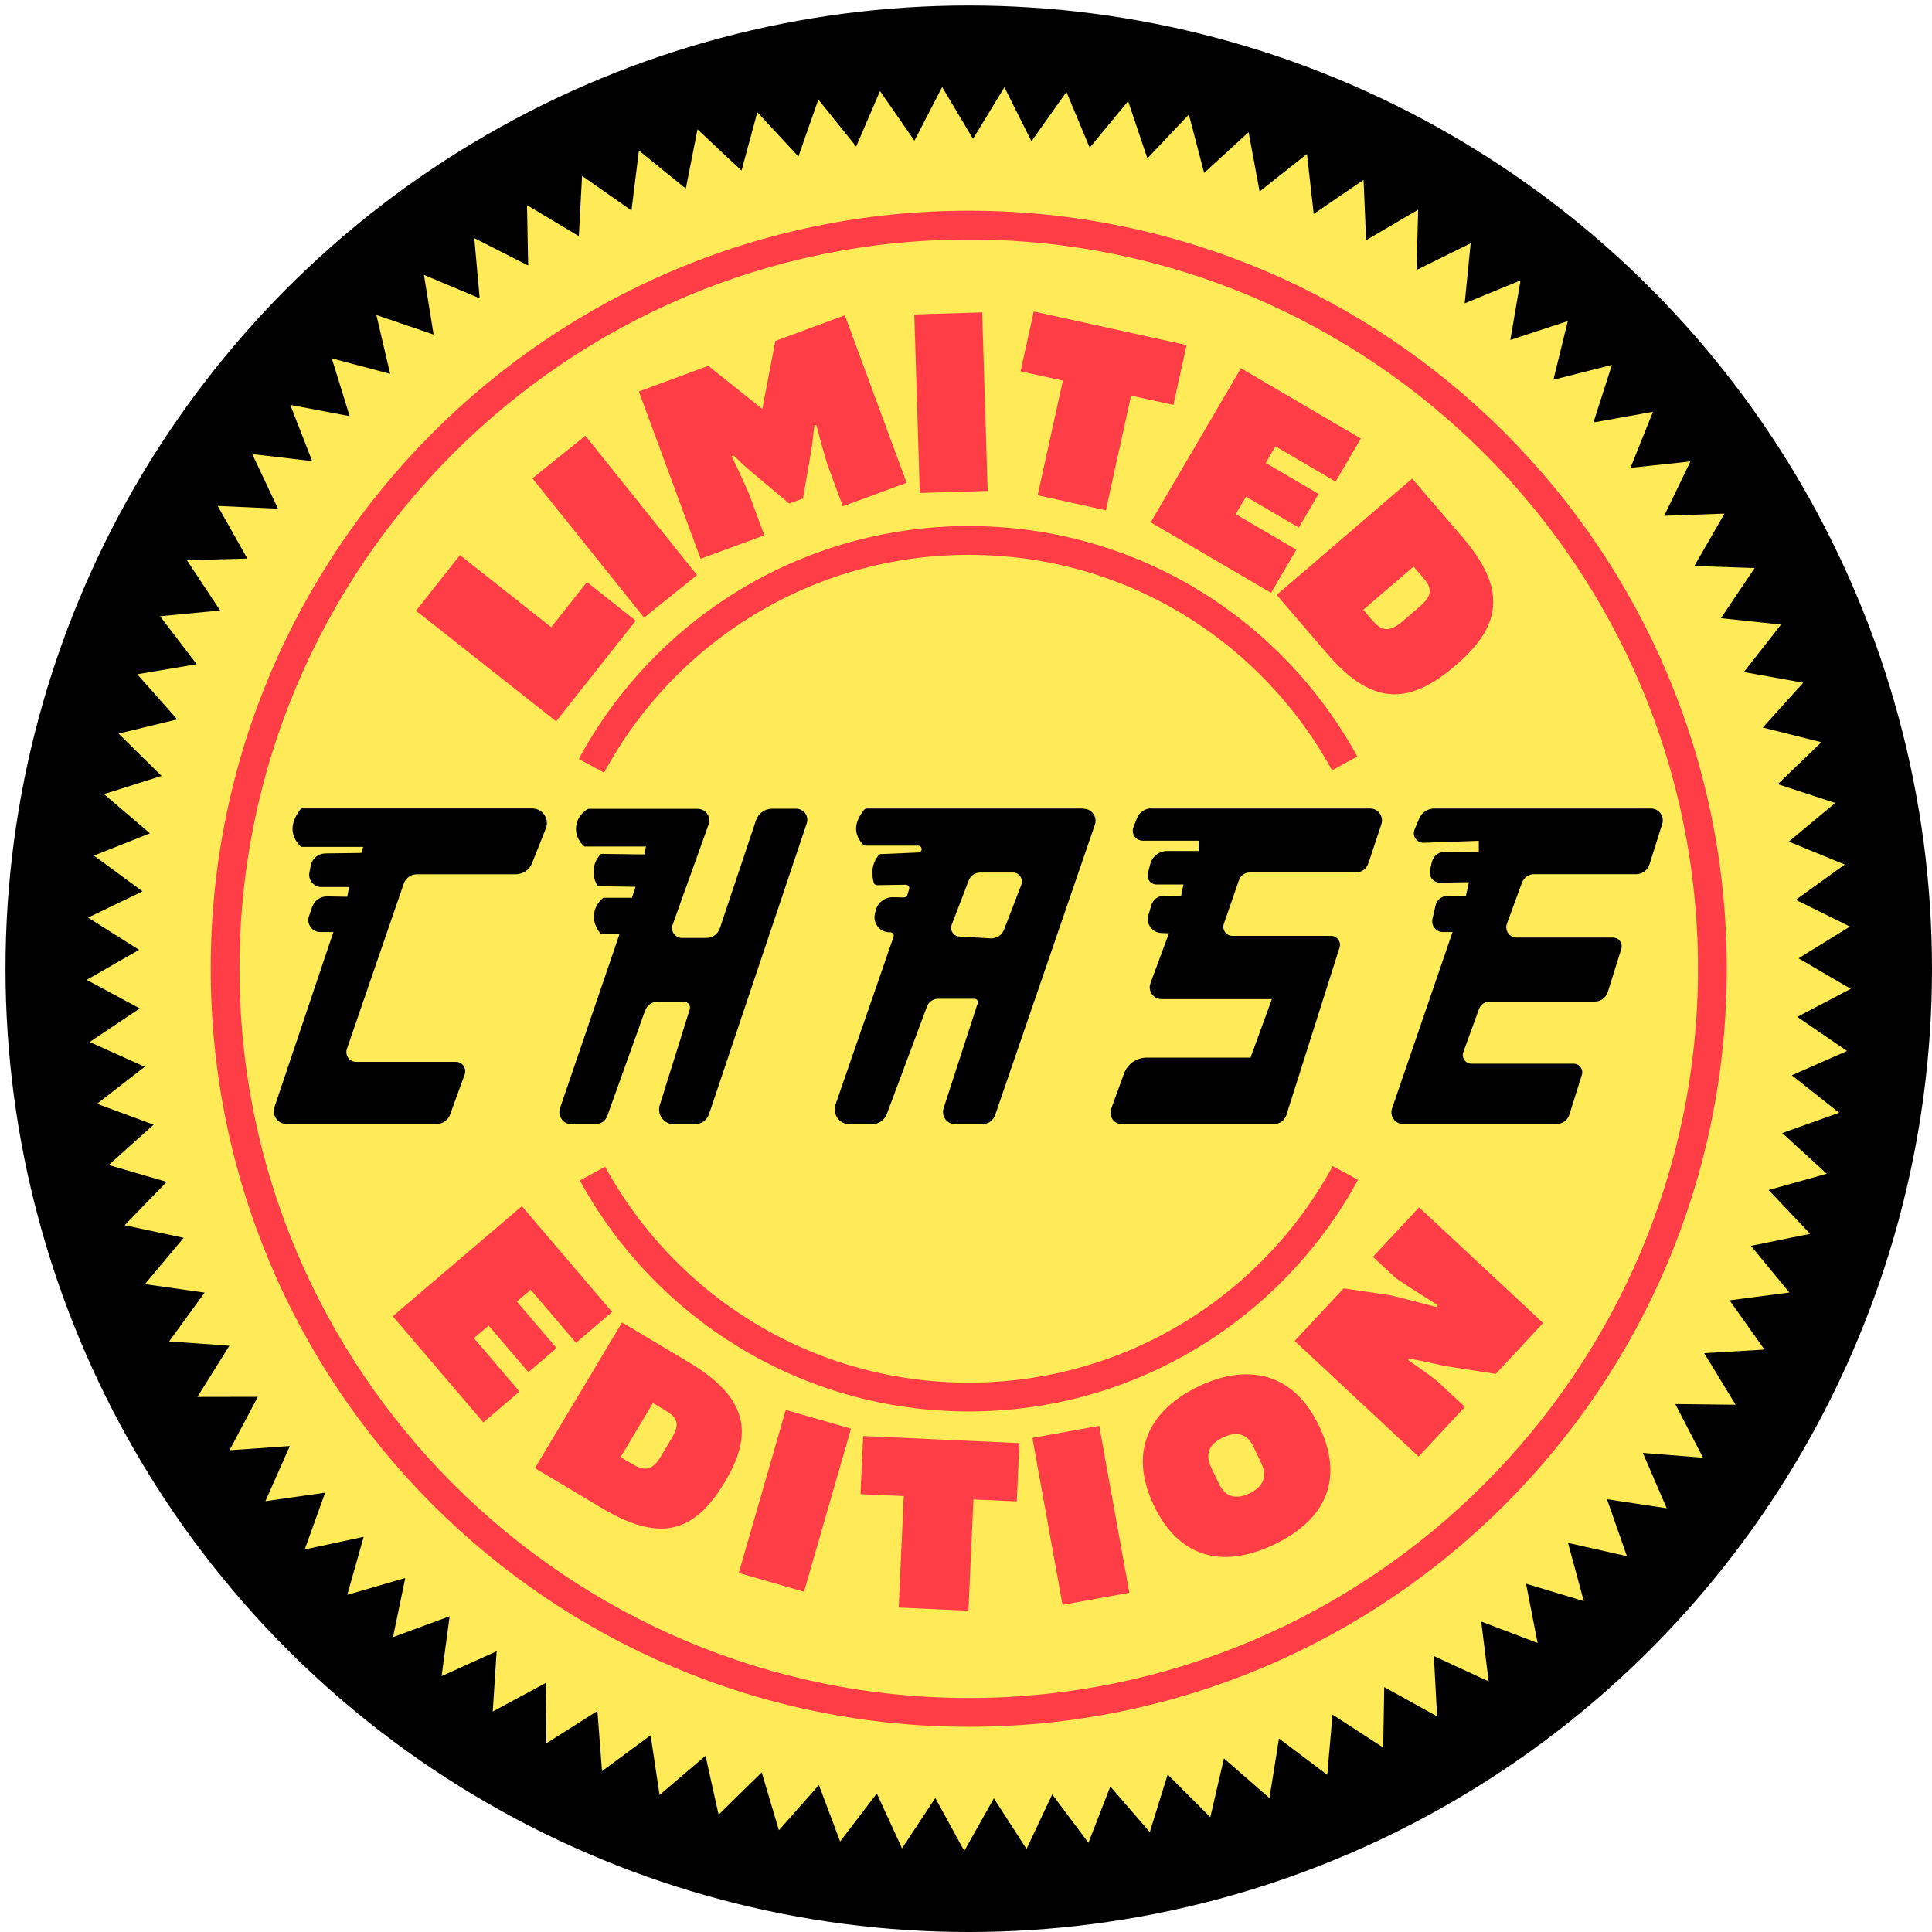 <?xml version="1.0" encoding="UTF-8"?> <svg xmlns="http://www.w3.org/2000/svg" id="Camada_3" data-name="Camada 3" viewBox="0 0 168.52 168.52"><defs><style> .cls-1 { fill: #ff3d47; } .cls-1, .cls-2, .cls-3 { stroke-width: 0px; } .cls-2 { fill: #000; } .cls-4 { fill: none; stroke: #ff3d47; stroke-miterlimit: 10; stroke-width: 2.51px; } .cls-3 { fill: #ffeb57; } </style></defs><circle class="cls-2" cx="84.5" cy="84.5" r="84.02"></circle><polygon class="cls-3" points="138.15 139.66 133.11 138.14 134.12 143.31 129.2 141.44 129.85 146.66 125.07 144.45 125.35 149.71 120.74 147.16 120.65 152.43 116.23 149.56 115.77 154.81 111.56 151.64 110.73 156.84 106.76 153.38 105.57 158.51 101.85 154.78 100.29 159.81 96.85 155.83 94.94 160.74 91.78 156.52 89.54 161.28 86.69 156.86 84.11 161.45 81.58 156.83 78.68 161.23 76.48 156.44 73.28 160.63 71.43 155.7 67.94 159.65 66.44 154.6 62.68 158.29 61.54 153.15 57.53 156.57 56.75 151.36 52.51 154.49 52.11 149.24 47.66 152.06 47.62 146.79 42.98 149.29 43.32 144.03 38.52 146.2 39.22 140.98 34.28 142.8 35.35 137.64 30.29 139.11 31.72 134.05 26.58 135.15 28.36 130.2 23.15 130.94 25.28 126.13 20.02 126.5 22.49 121.84 17.22 121.85 20.01 117.38 14.75 117.01 17.85 112.75 12.64 112.01 16.02 107.97 10.87 106.87 14.54 103.09 9.48 101.62 13.4 98.1 8.46 96.28 12.62 93.05 7.82 90.89 12.19 87.96 7.56 85.47 12.13 82.85 7.68 80.04 12.43 77.75 8.19 74.63 13.08 72.69 9.07 69.27 14.09 67.68 10.34 63.99 15.46 62.75 11.97 58.81 17.16 57.94 13.96 53.75 19.2 53.25 16.3 48.86 21.57 48.72 18.99 44.13 24.25 44.37 22 39.61 27.23 40.22 25.32 35.32 30.5 36.3 28.94 31.26 34.03 32.61 32.83 27.48 37.82 29.18 36.98 23.98 41.84 26.02 41.37 20.77 46.07 23.16 45.97 17.89 50.49 20.6 50.77 15.34 55.08 18.36 55.73 13.13 59.82 16.45 60.84 11.28 64.68 14.88 66.06 9.79 69.64 13.65 71.38 8.68 74.68 12.78 76.76 7.94 79.76 12.27 82.18 7.59 84.87 12.11 87.61 7.61 89.97 12.32 93.02 8.02 95.05 12.88 98.4 8.82 100.08 13.81 103.7 9.99 105.03 15.08 108.91 11.53 109.87 16.7 114 13.43 114.59 18.66 118.94 15.69 119.16 20.95 123.7 18.29 123.56 23.55 128.28 21.22 127.76 26.46 132.63 24.46 131.74 29.65 136.75 28.01 135.5 33.12 140.6 31.83 138.99 36.85 144.18 35.92 142.22 40.81 147.45 40.25 145.16 44.99 150.42 44.8 147.79 49.37 153.05 49.55 150.11 53.92 155.35 54.48 152.11 58.62 157.29 59.55 153.76 63.46 158.87 64.74 155.07 68.4 160.08 70.04 156.03 73.41 160.91 75.41 156.64 78.49 161.36 80.82 156.88 83.59 161.43 86.25 156.77 88.7 161.11 91.67 156.29 93.79 160.42 97.06 155.46 98.83 159.34 102.38 154.27 103.8 157.89 107.62 152.73 108.67 156.08 112.74 150.86 113.42 153.91 117.72 148.65 118.03 151.39 122.53 146.13 122.47 148.55 127.15 143.3 126.73 145.38 131.56 140.17 130.77 141.91 135.74 136.77 134.58 138.15 139.66"></polygon><path class="cls-1" d="M84.5,20.89c35.08,0,63.61,28.54,63.61,63.61s-28.54,63.61-63.61,63.61-63.61-28.54-63.61-63.61,28.54-63.61,63.61-63.61M84.5,18.38c-36.52,0-66.12,29.6-66.12,66.12s29.6,66.12,66.12,66.12,66.12-29.6,66.12-66.12S121.02,18.38,84.5,18.38h0Z"></path><g><path class="cls-2" d="M28.52,78.19l1.77.03.16-.85h-2.42c-.67,0-1.17-.61-1.04-1.27l.12-.61c.12-.61.65-1.04,1.27-1.05l3.14-.04.16-.53h-5.42c-.96-.94-1.02-2.05,0-3.35h20.17c.9,0,1.52.91,1.18,1.75l-1.2,3.02c-.23.59-.8.97-1.43.97h-8.62c-.51,0-.97.33-1.14.81l-4.96,14.42c-.19.56.22,1.13.81,1.13h8.69c.57,0,.96.56.77,1.1l-1.27,3.5c-.18.49-.65.82-1.17.82h-13.09c-.76,0-1.3-.75-1.06-1.47l5.14-15.27h-1.14c-.72,0-1.22-.7-.99-1.38l.28-.81c.19-.56.72-.93,1.31-.92Z"></path><path class="cls-2" d="M49.86,98.05h2.1c.45,0,.86-.28,1.01-.71l3.3-9.2c.17-.46.6-.77,1.09-.77h2.3c.35,0,.61.34.5.68l-2.61,8.34c-.26.83.36,1.67,1.22,1.67h1.85c.55,0,1.04-.35,1.22-.87l8.53-25.38c.21-.63-.26-1.27-.92-1.27h-2.1c-.64,0-1.21.41-1.41,1.02l-3.15,9.41c-.17.5-.63.84-1.16.84h-2.15c-.6,0-1.01-.59-.81-1.15l3.14-8.75c.24-.66-.25-1.36-.96-1.36h-9.55c-.65.36-1.06,1.03-1.06,1.75,0,.91.65,1.47.74,1.54h5.37l-.16.69-3.77-.05c-.13.13-.56.59-.64,1.33-.08.78.27,1.34.37,1.49l3.29.05-.32.96h-2.5c-.12.1-.69.56-.8,1.38-.13.98.5,1.67.58,1.75h1.65l-5.2,15.21c-.24.7.28,1.42,1.01,1.42Z"></path><path class="cls-2" d="M94.5,70.52h-18.89c-.09,0-.18.04-.23.11-.86,1.06-.98,2.08-.1,3.04.06.06.14.09.22.09h4.59c.18,0,.31.15.3.33-.01.15-.13.26-.28.27l-3.27.14c-.09,0-.17.04-.22.11-.55.71-.65,1.51-.41,2.38.04.13.16.22.29.22l2.51-.04c.2,0,.35.19.29.38l-.15.51c-.04.13-.16.22-.29.22l-.95-.02c-.74-.02-1.38.49-1.54,1.21l-.06.26c-.18.82.44,1.59,1.27,1.59h.08c.2,0,.35.2.28.4l-5.06,14.62c-.29.84.34,1.73,1.23,1.73h1.93c.59,0,1.12-.37,1.32-.92l3.5-9.36c.15-.4.53-.67.96-.67h3.18c.2,0,.35.2.28.39l-2.97,9.14c-.23.7.29,1.42,1.03,1.42h2.31c.53,0,.99-.33,1.16-.83l8.69-25.3c.24-.69-.27-1.4-1-1.4ZM89.09,77.16l-1.51,3.93c-.19.49-.67.79-1.19.76l-2.72-.16c-.51-.03-.84-.55-.66-1.02l1.49-3.88c.16-.41.55-.68.99-.68h2.87c.54,0,.92.55.72,1.05Z"></path><path class="cls-2" d="M100.45,70.52h19.05c.72,0,1.22.7.99,1.38l-1.14,3.42c-.15.46-.59.78-1.08.78h-9.26c-.42,0-.8.27-.94.67l-1.32,3.81c-.18.51.2,1.05.75,1.05h8.59c.54,0,.92.52.75,1.03l-4.63,14.59c-.15.48-.59.8-1.09.8h-13.27c-.69,0-1.16-.68-.93-1.33l1.13-3.09c.3-.83,1.09-1.38,1.98-1.38h9.05l1.86-5.1h-9.62c-.72,0-1.22-.72-.97-1.39l1.61-4.35-.69-.03c-.78-.04-1.32-.8-1.1-1.55l.26-.88c.15-.49.61-.83,1.13-.82l1.46.03.21-1.01h-2.36c-.5,0-.87-.47-.75-.96l.21-.81c.17-.68.78-1.15,1.48-1.15h2.75v-.9h-4.88c-.62,0-1.04-.62-.81-1.2l.31-.77c.2-.51.7-.85,1.25-.85Z"></path><path class="cls-2" d="M125.1,70.52h18.9c.7,0,1.2.68.99,1.34l-1.12,3.55c-.16.5-.62.84-1.15.84h-8.9c-.48,0-.9.3-1.07.75l-1.31,3.58c-.21.58.22,1.2.84,1.2h8.42c.51,0,.87.5.72.98l-1.18,3.77c-.15.49-.61.83-1.13.83h-9.16c-.43,0-.81.27-.95.67l-1.36,3.74c-.18.49.19,1.01.71,1.01h8.91c.51,0,.87.49.72.97l-1.09,3.47c-.15.49-.6.82-1.11.82h-13.39c-.7,0-1.19-.69-.97-1.35l5.28-15.39h-.83c-.61,0-1.06-.57-.92-1.16l.27-1.17c.12-.5.56-.84,1.07-.83l1.57.03.27-1.22-2.52.04c-.58,0-1.01-.53-.88-1.1l.17-.71c.12-.52.59-.88,1.12-.87l2.97.04v-1.01l-4.8.17c-.61.02-1.04-.6-.8-1.16l.4-.95c.22-.53.74-.88,1.32-.88Z"></path></g><g><path class="cls-4" d="M117.35,102.31c-6.33,11.65-18.67,19.55-32.85,19.55s-26.48-7.88-32.82-19.49"></path><path class="cls-4" d="M51.59,66.8c6.31-11.7,18.68-19.66,32.91-19.66s26.45,7.86,32.79,19.45"></path></g><g><path class="cls-1" d="M51.19,50.77l4.26,3.37-6.94,8.78-12.22-9.65,3.83-4.85,7.96,6.29,3.11-3.93Z"></path><path class="cls-1" d="M51.06,38.01l9.74,12.15-4.62,3.71-9.74-12.15,4.62-3.71Z"></path><path class="cls-1" d="M55.72,34.15l6.06-2.24,4.68,3.74.04-.02,1.13-5.89,6.06-2.24,5.39,14.61-5.56,2.05-1.31-3.54c-.18-.48-.72-2.49-1.01-3.55l-.16.03c-.11.79-.18,1.68-.27,2.16l-.73,4.22-1.2.44-3.27-2.74c-.39-.31-1.04-.93-1.61-1.47l-.14.08c.47,1,1.36,2.88,1.54,3.36l1.31,3.54-5.56,2.05-5.39-14.61Z"></path><path class="cls-1" d="M85.67,27.25l.48,15.57-5.92.18-.48-15.57,5.92-.18Z"></path><path class="cls-1" d="M102.35,35.32l-3.69-.81-2.2,10-5.95-1.31,2.2-10-3.69-.81,1.15-5.22,13.33,2.93-1.15,5.22Z"></path><path class="cls-1" d="M113.07,47.95l-2.2,3.76-10.5-6.15,7.87-13.44,10.46,6.13-2.2,3.76-5.25-3.08-.85,1.45,4.61,2.7-1.72,2.94-4.61-2.7-.89,1.53,5.29,3.1Z"></path><path class="cls-1" d="M123.17,41.74l4.41,5.13c3.97,4.62,3.29,7.81-.58,11.14-3.82,3.28-7.09,3.84-11.22-.97l-4.42-5.15,11.82-10.15ZM119.64,54.03c.33.39.72.8,1.24.84.41.05.93-.21,1.49-.7l1.45-1.25c.51-.44.86-.86.89-1.29.03-.43-.19-.79-.6-1.27l-.81-.94-4.39,3.77.71.83Z"></path></g><g><path class="cls-1" d="M45.31,121.38l-3.15,2.69-7.9-9.26,11.26-9.6,7.87,9.23-3.15,2.69-3.95-4.63-1.21,1.03,3.47,4.06-2.46,2.1-3.47-4.06-1.28,1.09,3.98,4.67Z"></path><path class="cls-1" d="M54.26,115.35l5.81,3.47c5.22,3.12,5.66,6.25,3.17,10.42-2.46,4.11-5.31,5.56-10.75,2.3l-5.83-3.48,7.6-12.71ZM55.08,127.66c.44.26.93.53,1.43.42.4-.07.79-.46,1.15-1.07l.93-1.56c.33-.55.51-1.04.4-1.44-.11-.4-.44-.67-.98-1l-1.06-.63-2.82,4.72.94.56Z"></path><path class="cls-1" d="M74.23,124.62l-4.1,14.22-5.69-1.64,4.1-14.22,5.69,1.64Z"></path><path class="cls-1" d="M88.68,130.96l-3.77-.17-.44,9.71-6.08-.28.44-9.72-3.77-.17.23-5.07,13.63.62-.23,5.07Z"></path><path class="cls-1" d="M95.88,124.37l2.63,14.56-5.83,1.05-2.63-14.56,5.83-1.05Z"></path><path class="cls-1" d="M104.56,120.92c4.13-1.96,8.21-1.36,10.52,3.51,2.12,4.46.71,8.07-3.96,10.3-4.68,2.22-8.39.98-10.48-3.43-2.31-4.86-.22-8.4,3.93-10.38ZM108.99,130.26c1.26-.6,1.54-1.54,1.04-2.6l-.69-1.46c-.5-1.06-1.38-1.43-2.66-.82-1.29.61-1.55,1.52-1.05,2.58l.69,1.46c.51,1.08,1.41,1.44,2.67.84Z"></path><path class="cls-1" d="M112.92,116.97l4.28-4.59,4.02.59c.43.09,2.48.62,4.11,1.05l.09-.17c-1.45-.91-3.51-2.21-3.75-2.44l-1.91-1.78,4.02-4.32,10.82,10.09-4.13,4.44-4.26-.66c-.4-.06-1.88-.42-3.3-.68l-.1.13c.73.49,2.28,1.58,2.65,1.93l2.32,2.16-4.04,4.33-10.82-10.09Z"></path></g></svg> 